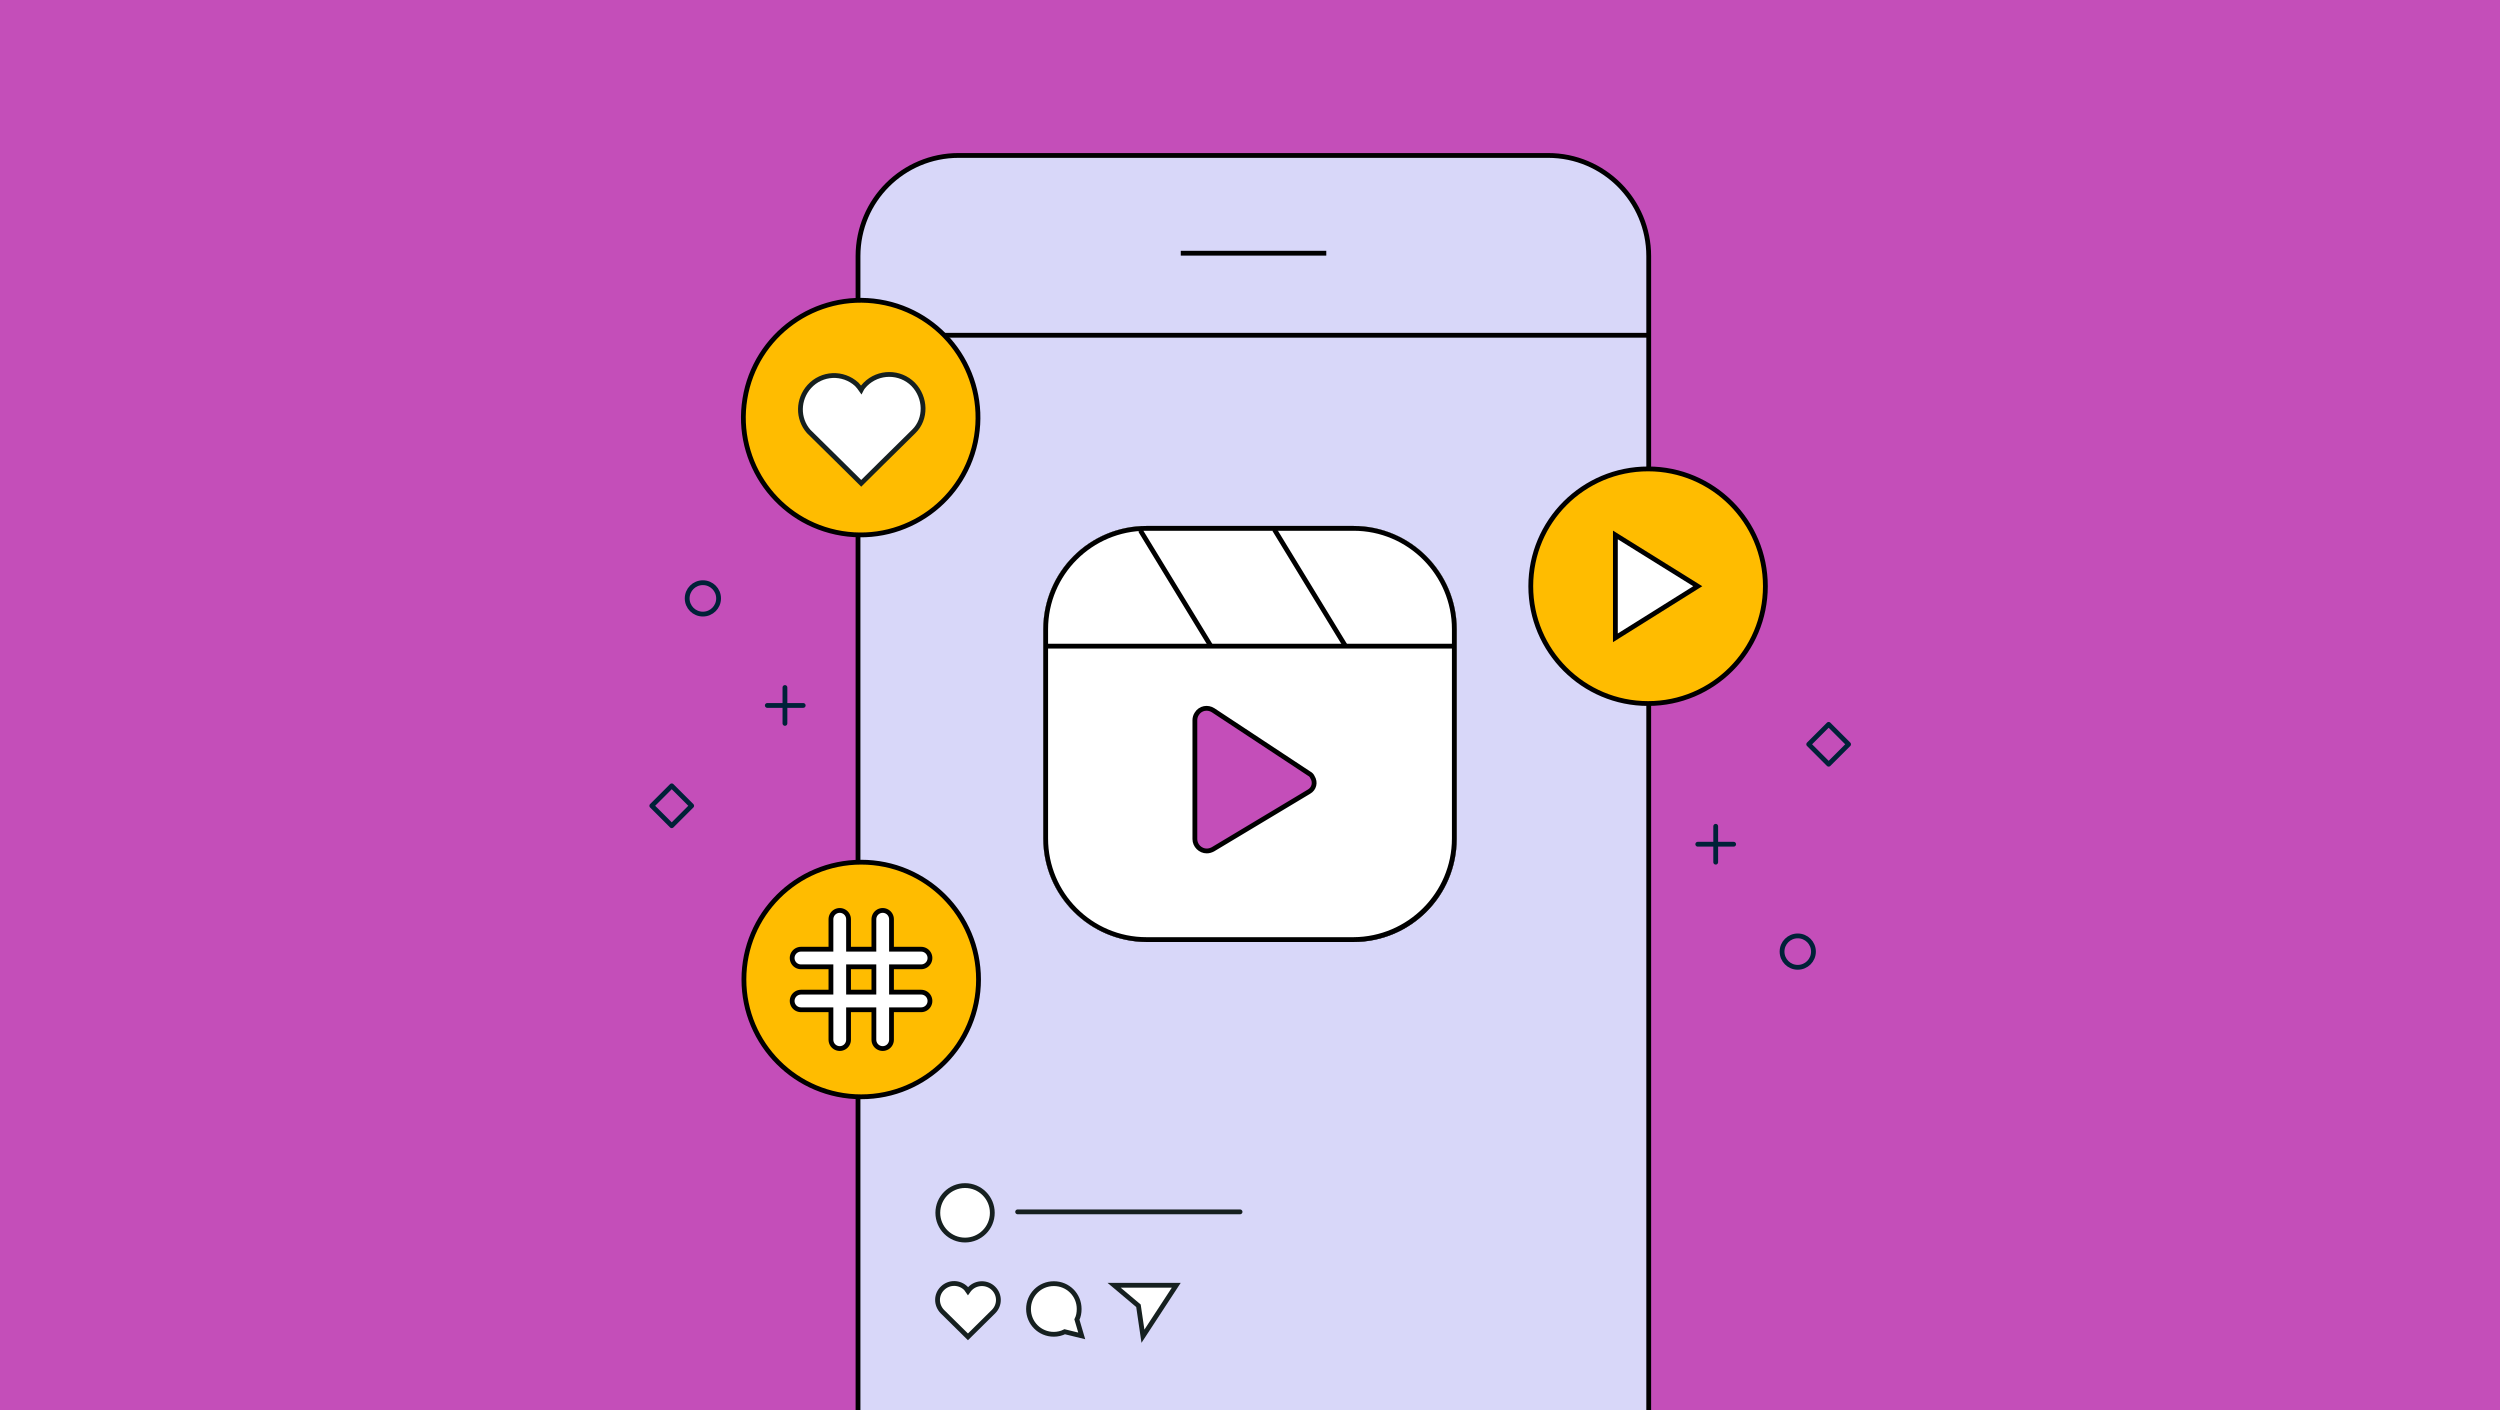 <?xml version="1.0" encoding="utf-8"?>
<!-- Generator: Adobe Illustrator 25.2.0, SVG Export Plug-In . SVG Version: 6.00 Build 0)  -->
<svg version="1.1" id="Layer_1" xmlns="http://www.w3.org/2000/svg" xmlns:xlink="http://www.w3.org/1999/xlink" x="0px" y="0px"
	 viewBox="0 0 780 440" enable-background="new 0 0 780 440" xml:space="preserve">
<g id="Background">
	<rect y="0" fill="#C44EB9" width="780" height="440"/>
</g>
<g id="Artwork">
	<path fill="#D8D7F9" stroke="#000000" stroke-width="1.5" stroke-miterlimit="10" d="M514.4,440.1V79.9c0-17.3-14-31.4-31.4-31.4
		H299.1c-17.3,0-31.4,14-31.4,31.4v360.2"/>
	<path d="M422.3,165.6c17,0,30.7,13.8,30.7,30.7v65.3c0,17-13.8,30.7-30.7,30.8h-64.6c-17,0-30.7-13.8-30.7-30.8v-65.3
		c0-17,13.8-30.7,30.7-30.7H422.3 M422.3,164.1h-64.6c-17.8,0-32.2,14.4-32.2,32.2c0,0,0,0,0,0v65.3c0,17.8,14.4,32.2,32.2,32.3
		c0,0,0,0,0,0h64.6c17.8,0,32.2-14.4,32.2-32.2v-65.4C454.5,178.6,440.1,164.1,422.3,164.1z"/>
	<path fill="#FFFFFF" d="M357.7,164.1h64.6c17.8,0,32.2,14.4,32.2,32.2v65.3c0,17.8-14.4,32.2-32.2,32.2h-64.6
		c-17.8,0-32.2-14.4-32.2-32.2v-65.3C325.4,178.6,339.9,164.1,357.7,164.1z"/>
	<path d="M422.3,165.6c17,0,30.7,13.8,30.7,30.7v65.3c0,17-13.8,30.7-30.7,30.8h-64.6c-17,0-30.7-13.8-30.7-30.8v-65.3
		c0-17,13.8-30.7,30.7-30.7H422.3 M422.3,164.1h-64.6c-17.8,0-32.2,14.4-32.2,32.2c0,0,0,0,0,0v65.3c0,17.8,14.4,32.2,32.2,32.3
		c0,0,0,0,0,0h64.6c17.8,0,32.2-14.4,32.2-32.2v-65.4C454.5,178.6,440.1,164.1,422.3,164.1z"/>
	<line fill="none" stroke="#000000" stroke-width="1.5" stroke-miterlimit="10" x1="267.4" y1="104.6" x2="514.8" y2="104.6"/>
	<line fill="none" stroke="#000000" stroke-width="1.5" stroke-miterlimit="10" x1="368.4" y1="79" x2="413.8" y2="79"/>
	<path fill="#FFFFFF" stroke="#162020" stroke-width="1.5" stroke-miterlimit="10" d="M310,402c-2-2-5.3-2-7.3,0
		c-0.2,0.3-0.5,0.5-0.7,0.8c-0.2-0.3-0.4-0.5-0.6-0.8c-2-2-5.2-2.1-7.3-0.1s-2.1,5.2-0.1,7.3l8,7.9l8-7.9C312,407.2,312,404,310,402
		z"/>
	<path fill="#FFFFFF" stroke="#162020" stroke-width="1.5" stroke-miterlimit="10" d="M337.5,416.8l-1.5-5.1c0.5-1,0.7-2.1,0.7-3.3
		c0-4.4-3.5-7.9-7.9-7.9s-7.9,3.5-7.9,7.9s3.5,7.9,7.9,7.9c0,0,0,0,0,0c1.2,0,2.4-0.3,3.4-0.8L337.5,416.8z"/>
	<polygon fill="#FFFFFF" stroke="#162020" stroke-width="1.5" stroke-miterlimit="10" points="367,401 347.6,401 355.2,407.4 
		356.6,416.9 	"/>
	<circle fill="#FFFFFF" stroke="#162020" stroke-width="1.5" stroke-miterlimit="10" cx="301.1" cy="378.4" r="8.5"/>
	
		<line fill="none" stroke="#162020" stroke-width="1.5" stroke-linecap="round" stroke-linejoin="round" x1="317.5" y1="378.1" x2="386.9" y2="378.1"/>
	<circle fill="#FFBC00" stroke="#000000" stroke-width="1.5" stroke-miterlimit="10" cx="514.2" cy="182.9" r="36.6"/>
	
		<ellipse transform="matrix(0.16 -0.987 0.987 0.16 97.049 374.567)" fill="#FFBC00" stroke="#000000" stroke-width="1.5" stroke-miterlimit="10" cx="268.6" cy="130.2" rx="36.6" ry="36.6"/>
	<circle fill="#FFBC00" stroke="#000000" stroke-width="1.5" stroke-miterlimit="10" cx="268.7" cy="305.6" r="36.6"/>
	<polygon fill="#FFFFFF" stroke="#000000" stroke-width="1.5" stroke-miterlimit="10" points="504,199 529.7,182.9 504,166.9 	"/>
	
		<line fill="none" stroke="#000000" stroke-width="6.99" stroke-linecap="round" stroke-linejoin="round" x1="287.4" y1="298.9" x2="249.9" y2="298.9"/>
	
		<line fill="none" stroke="#000000" stroke-width="6.99" stroke-linecap="round" stroke-linejoin="round" x1="287.4" y1="312.3" x2="249.9" y2="312.3"/>
	
		<line fill="none" stroke="#000000" stroke-width="6.99" stroke-linecap="round" stroke-linejoin="round" x1="275.4" y1="324.4" x2="275.4" y2="286.8"/>
	
		<line fill="none" stroke="#000000" stroke-width="6.99" stroke-linecap="round" stroke-linejoin="round" x1="262" y1="324.4" x2="262" y2="286.8"/>
	
		<line fill="none" stroke="#FFFFFF" stroke-width="4" stroke-linecap="round" stroke-linejoin="round" x1="287.4" y1="298.9" x2="249.9" y2="298.9"/>
	
		<line fill="none" stroke="#FFFFFF" stroke-width="4" stroke-linecap="round" stroke-linejoin="round" x1="287.4" y1="312.3" x2="249.9" y2="312.3"/>
	
		<line fill="none" stroke="#FFFFFF" stroke-width="4" stroke-linecap="round" stroke-linejoin="round" x1="275.4" y1="324.4" x2="275.4" y2="286.8"/>
	
		<line fill="none" stroke="#FFFFFF" stroke-width="4" stroke-linecap="round" stroke-linejoin="round" x1="262" y1="324.4" x2="262" y2="286.8"/>
	<path fill="#FFFFFF" stroke="#162020" stroke-width="1.5" stroke-miterlimit="10" d="M284.9,119.9c-4.1-4.1-10.8-4.1-14.9,0
		c-0.5,0.5-1,1.1-1.3,1.7c-0.4-0.6-0.9-1.1-1.4-1.7c-4.3-3.9-10.9-3.6-14.8,0.7c-3.6,4-3.7,10-0.2,14c4,3.9,16.4,16.2,16.4,16.2
		s12.4-12.3,16.4-16.2S288.9,124,284.9,119.9z"/>
	
		<circle fill="none" stroke="#002138" stroke-width="1.5" stroke-linecap="round" stroke-linejoin="round" cx="560.9" cy="296.9" r="4.9"/>
	
		<line fill="none" stroke="#002138" stroke-width="1.5" stroke-linecap="round" stroke-linejoin="round" x1="535.3" y1="269" x2="535.3" y2="257.8"/>
	
		<line fill="none" stroke="#002138" stroke-width="1.5" stroke-linecap="round" stroke-linejoin="round" x1="529.7" y1="263.4" x2="540.9" y2="263.4"/>
	
		<rect x="566.2" y="227.8" transform="matrix(0.707 -0.707 0.707 0.707 2.96 471.467)" fill="none" stroke="#002138" stroke-width="1.5" stroke-linecap="round" stroke-linejoin="round" width="8.8" height="8.8"/>
	
		<circle fill="none" stroke="#002138" stroke-width="1.5" stroke-linecap="round" stroke-linejoin="round" cx="219.3" cy="186.7" r="4.9"/>
	
		<line fill="none" stroke="#002138" stroke-width="1.5" stroke-linecap="round" stroke-linejoin="round" x1="244.9" y1="214.5" x2="244.9" y2="225.7"/>
	
		<line fill="none" stroke="#002138" stroke-width="1.5" stroke-linecap="round" stroke-linejoin="round" x1="250.6" y1="220.1" x2="239.4" y2="220.1"/>
	
		<rect x="205.2" y="247" transform="matrix(0.707 -0.707 0.707 0.707 -116.347 221.852)" fill="none" stroke="#002138" stroke-width="1.5" stroke-linecap="round" stroke-linejoin="round" width="8.8" height="8.8"/>
	<line fill="none" stroke="#000000" stroke-width="1.5" stroke-miterlimit="10" x1="326.4" y1="201.6" x2="453.5" y2="201.6"/>
	<line fill="none" stroke="#000000" stroke-width="1.5" stroke-miterlimit="10" x1="355.8" y1="165.5" x2="377.8" y2="201.6"/>
	<line fill="none" stroke="#000000" stroke-width="1.5" stroke-miterlimit="10" x1="397.6" y1="165.2" x2="419.8" y2="201.6"/>
	<path fill="#C44EB9" stroke="#000000" stroke-width="1.5" stroke-miterlimit="10" d="M408.5,241.4l-30-19.8c-1.7-1.1-4-0.7-5.1,1.1
		c-0.4,0.6-0.6,1.3-0.6,2v37.1c0,2,1.7,3.7,3.7,3.7c0.7,0,1.3-0.2,1.9-0.5l30-18c1.6-0.9,2.1-2.9,1.1-4.5
		C409.3,242,408.9,241.6,408.5,241.4z"/>
</g>
</svg>
